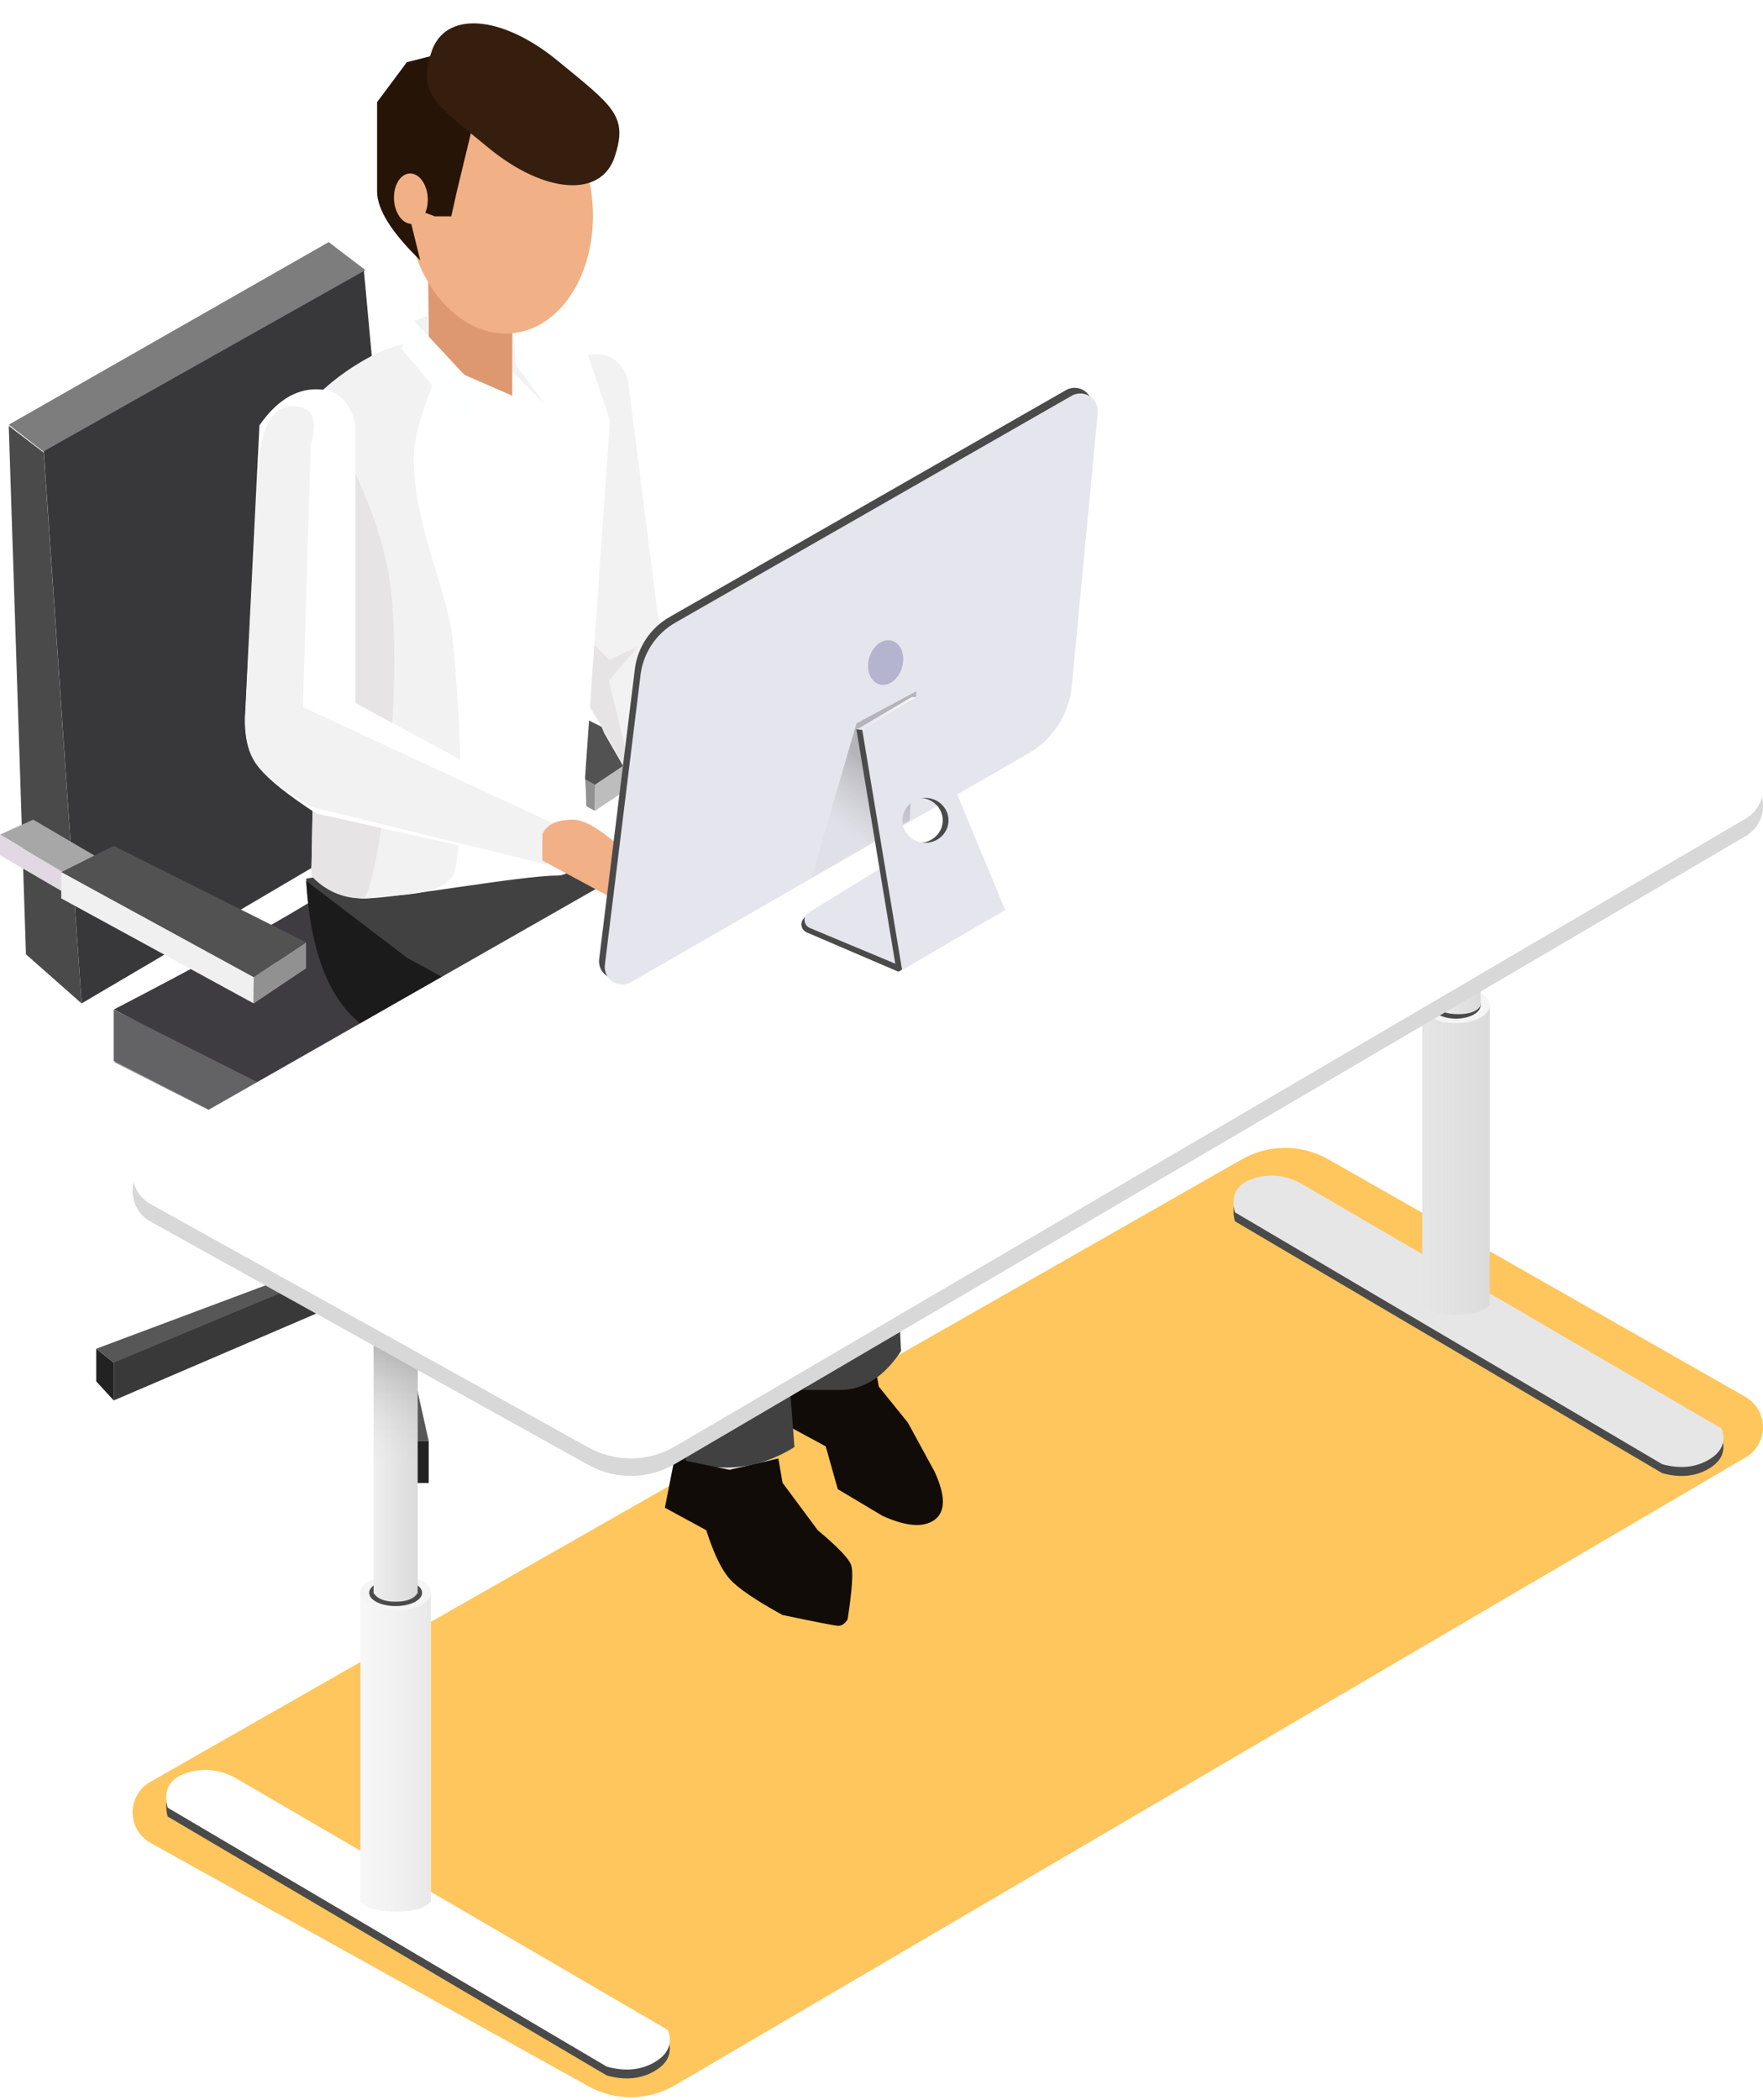<svg width="152" height="181" viewBox="0 0 152 181" fill="none" xmlns="http://www.w3.org/2000/svg">
<path fill-rule="evenodd" clip-rule="evenodd" d="M12.953 153.585L107.059 99.928C109.374 98.609 112.212 98.608 114.527 99.926L150.475 120.391C151.923 121.215 152.429 123.058 151.604 124.506C151.343 124.965 150.965 125.348 150.508 125.616L58.2 179.727C55.898 181.077 53.054 181.109 50.722 179.813L12.982 158.843C11.525 158.034 11.001 156.197 11.81 154.741C12.078 154.258 12.473 153.858 12.953 153.585Z" fill="#FFC65D"/>
<path fill-rule="evenodd" clip-rule="evenodd" d="M33.187 107.601V110.143L45.147 100.497V98.484L34.536 106.573L33.187 107.601Z" fill="#393939"/>
<path fill-rule="evenodd" clip-rule="evenodd" d="M41.363 100.875L42.593 101.108L33.137 107.878L31.656 107.255L41.363 100.875Z" fill="#575757"/>
<path fill-rule="evenodd" clip-rule="evenodd" d="M31.182 106.644L30.411 108.066L14.33 100.875L16.201 100.429L31.182 106.644Z" fill="#575757"/>
<path fill-rule="evenodd" clip-rule="evenodd" d="M14.331 100.875V103.472L30.61 110.192L30.335 107.919L14.331 100.875Z" fill="#393939"/>
<path d="M30.156 87.995H33.96V110.888C33.663 111.397 33.029 111.651 32.057 111.651C31.085 111.651 30.451 111.397 30.156 110.888V87.995Z" fill="url(#paint0_linear_410_24341)"/>
<path d="M30.156 87.995H33.96V110.888C33.663 111.397 33.029 111.651 32.057 111.651C31.085 111.651 30.451 111.397 30.156 110.888V87.995Z" fill="url(#paint1_linear_410_24341)"/>
<path fill-rule="evenodd" clip-rule="evenodd" d="M51.819 68.219L30.17 55.338L33.031 54.053L54.698 66.74L51.819 68.219Z" fill="#A7A7A7"/>
<path fill-rule="evenodd" clip-rule="evenodd" d="M51.019 69.227L30.17 57.118L30.17 55.337L51.019 67.548V69.227Z" fill="#636264"/>
<path fill-rule="evenodd" clip-rule="evenodd" d="M34.695 58.579L39.228 56.311L55.803 64.62L51.297 67.641L34.695 58.579Z" fill="#525252"/>
<path fill-rule="evenodd" clip-rule="evenodd" d="M51.297 67.641L55.803 64.639V66.868L51.297 69.89V67.641Z" fill="#BDBDBD"/>
<path fill-rule="evenodd" clip-rule="evenodd" d="M34.695 58.579L51.297 67.644L51.283 69.89L34.695 60.84L34.695 58.579Z" fill="#919191"/>
<path fill-rule="evenodd" clip-rule="evenodd" d="M3.771 38.868L31.357 23.13L35.643 69.637L7.034 86.486L3.771 38.868Z" fill="#38373A"/>
<path fill-rule="evenodd" clip-rule="evenodd" d="M9.805 91.541C16.625 87.996 21.744 85.22 25.163 83.212C28.582 81.204 32.325 78.775 36.393 75.927C42.059 77.467 46.39 79.002 49.387 80.532C52.385 82.062 56.35 84.761 61.284 88.631C56.594 93.099 52.744 96.206 49.733 97.951C46.723 99.697 41.689 101.741 34.631 104.083L9.805 91.541Z" fill="#A19F9F"/>
<path fill-rule="evenodd" clip-rule="evenodd" d="M9.805 87.044L34.548 98.83V104.124L9.805 91.434V87.044Z" fill="#636264"/>
<path fill-rule="evenodd" clip-rule="evenodd" d="M34.609 99.594L61.282 84.107V88.615C57.877 92.191 54.56 94.92 51.33 96.8C48.101 98.681 42.527 101.132 34.609 104.151V99.594Z" fill="#4A4A4A"/>
<path fill-rule="evenodd" clip-rule="evenodd" d="M9.805 87.016C16.625 83.471 21.744 80.694 25.163 78.686C28.582 76.678 32.325 74.25 36.393 71.401C42.059 72.942 46.39 74.477 49.387 76.006C52.385 77.536 56.35 80.236 61.284 84.106C56.594 88.574 52.744 91.68 49.733 93.426C46.723 95.171 41.689 97.215 34.631 99.557L9.805 87.016Z" fill="#3E3C41"/>
<path fill-rule="evenodd" clip-rule="evenodd" d="M0.754 36.605L28.34 20.867L31.507 23.282L3.732 38.918L0.754 36.605Z" fill="#7D7D7D"/>
<path fill-rule="evenodd" clip-rule="evenodd" d="M2.238 82.255L0.754 36.706L3.771 39.012L7.032 86.486L2.238 82.255Z" fill="#4A4A4A"/>
<path fill-rule="evenodd" clip-rule="evenodd" d="M21.649 84.812L0 71.931L2.861 70.647L24.529 83.333L21.649 84.812Z" fill="#A7A7A7"/>
<path fill-rule="evenodd" clip-rule="evenodd" d="M21.68 86.325L0 73.712L0 71.93L21.68 84.812V86.325Z" fill="#E1D8E4"/>
<path fill-rule="evenodd" clip-rule="evenodd" d="M5.28 75.172L9.813 72.905L26.388 81.214L21.881 84.235L5.28 75.172Z" fill="#525252"/>
<path fill-rule="evenodd" clip-rule="evenodd" d="M5.28 75.172L21.881 84.238L21.868 86.484L5.28 77.433L5.28 75.172Z" fill="#F0F0F0"/>
<path fill-rule="evenodd" clip-rule="evenodd" d="M21.881 84.235L26.388 81.233V83.462L21.881 86.484V84.235Z" fill="#919191"/>
<path fill-rule="evenodd" clip-rule="evenodd" d="M33.961 107.575L57.021 110.781V111.799L33.803 108.359C33.887 108.288 33.94 108.2 33.961 108.095C33.982 107.99 33.982 107.816 33.961 107.575Z" fill="#575757"/>
<path fill-rule="evenodd" clip-rule="evenodd" d="M9.805 117.406V120.707L31.428 111.434L31.507 108.359L9.805 117.406Z" fill="#393939"/>
<path fill-rule="evenodd" clip-rule="evenodd" d="M31.831 112.066L33.572 127.825V124.198L31.655 108.359L31.831 112.066Z" fill="#393939"/>
<path fill-rule="evenodd" clip-rule="evenodd" d="M33.821 108.359L33.856 110.937L56.79 114.318L57.021 111.717L33.821 108.359Z" fill="#393939"/>
<path fill-rule="evenodd" clip-rule="evenodd" d="M8.297 116.25V119.064L9.805 120.707V117.451L8.297 116.25Z" fill="#232222"/>
<path fill-rule="evenodd" clip-rule="evenodd" d="M33.572 124.198V127.825H36.96V124.198H33.572Z" fill="#232222"/>
<path fill-rule="evenodd" clip-rule="evenodd" d="M30.17 108.062C30.314 108.167 30.46 108.239 30.61 108.277C30.759 108.316 31.072 108.343 31.547 108.359L9.805 117.449L8.297 116.249L30.17 108.062Z" fill="#575757"/>
<path fill-rule="evenodd" clip-rule="evenodd" d="M31.662 108.359C32.008 108.378 32.267 108.388 32.44 108.388C32.612 108.388 32.943 108.388 33.43 108.388L36.96 124.194L33.572 124.222L31.662 108.359Z" fill="#575757"/>
<path fill-rule="evenodd" clip-rule="evenodd" d="M66.457 117.41L65.619 121.654L71.189 124.662L72.23 128.353L76.099 130.659C78.133 131.578 79.625 131.69 80.577 130.994C81.529 130.298 81.529 128.915 80.577 126.845L78.28 122.627L75.765 119.509L75.404 117.41L71.189 118.392L66.457 117.41Z" fill="#120C08"/>
<path fill-rule="evenodd" clip-rule="evenodd" d="M58.077 120.427H66.373V126.461C64.551 126.964 63.168 127.215 62.225 127.215C61.282 127.215 59.899 126.964 58.077 126.461V120.427Z" fill="#D8D8D8"/>
<path fill-rule="evenodd" clip-rule="evenodd" d="M36.623 73.664C37.025 80.29 38.99 84.524 42.518 86.365C46.046 88.206 53.501 91.664 64.884 96.74L66.745 119.806C68.43 119.806 70.305 119.806 72.37 119.806C74.435 119.806 76.207 118.688 77.687 116.451L76.46 92.787L63.364 80.085L51.736 73.664H36.623Z" fill="#414141"/>
<path fill-rule="evenodd" clip-rule="evenodd" d="M36.623 73.664C37.025 80.29 38.989 84.524 42.515 86.365C46.041 88.206 53.491 91.664 64.867 96.74L66.727 119.806C66.198 119.806 66.966 119.806 69.03 119.806C71.094 119.806 70.745 111.336 67.984 94.396L57.142 86.365L45.315 80.085L36.623 73.664Z" fill="#1C1B1B"/>
<path fill-rule="evenodd" clip-rule="evenodd" d="M26.398 75.733C26.801 82.477 28.766 86.785 32.294 88.658C35.822 90.532 43.277 94.051 54.66 99.216L56.658 125.532C58.548 126.168 60.526 126.485 62.591 126.485C64.656 126.485 66.624 125.898 68.495 124.722L66.236 95.195C63.376 91.838 59.355 88.187 54.171 84.243C48.988 80.299 43.578 76.772 37.941 73.664L26.398 75.733Z" fill="#414141"/>
<path fill-rule="evenodd" clip-rule="evenodd" d="M26.398 75.927C26.801 82.76 28.765 87.126 32.291 89.025C35.816 90.923 43.267 94.49 54.643 99.724L56.826 125.488L59.175 126.225L57.76 97.306L46.918 89.025L35.091 82.549L26.398 75.927Z" fill="#1C1B1B"/>
<path fill-rule="evenodd" clip-rule="evenodd" d="M58.16 125.707L57.323 129.951L60.89 131.891C61.529 133.884 62.196 135.277 62.892 136.071C63.589 136.865 65.114 137.908 67.469 139.199C70.312 139.795 71.899 140.104 72.23 140.126C72.56 140.148 72.842 139.964 73.077 139.575C73.478 137.002 73.579 135.437 73.378 134.88C73.177 134.324 72.219 133.327 70.503 131.891L67.469 127.806L67.108 125.707L62.892 126.689L58.16 125.707Z" fill="#120C08"/>
<path fill-rule="evenodd" clip-rule="evenodd" d="M50.709 30.594C49.049 30.907 47.673 32.075 46.581 34.098L48.185 55.957C48.403 57.557 48.94 58.72 49.795 59.446C50.65 60.171 51.411 61.408 52.076 63.157L55.233 68.647C56.806 67.085 58.118 66.198 59.169 65.985C60.22 65.772 61.344 66.166 62.542 67.166L56.739 53.211L55.015 39.615L54.135 32.674C53.511 30.974 52.369 30.281 50.709 30.594Z" fill="#F2F2F2"/>
<path fill-rule="evenodd" clip-rule="evenodd" d="M50.59 54.906C49.189 57.256 48.903 58.798 49.732 59.533C50.561 60.267 52.217 63.001 54.699 67.734L52.489 58.666L54.98 55.74L52.531 56.878L50.59 54.906Z" fill="#E6E4E4"/>
<path fill-rule="evenodd" clip-rule="evenodd" d="M27.629 34.534C31.799 30.954 35.087 29.163 37.494 29.163C39.901 29.163 44.217 29.407 50.442 29.893L52.59 36.213L50.442 67.026C50.85 72.653 50.038 75.467 48.005 75.467C44.957 75.467 34.161 77.435 31.448 77.435C29.639 77.435 28.104 76.779 26.841 75.467L27.629 34.534Z" fill="white"/>
<path fill-rule="evenodd" clip-rule="evenodd" d="M26.841 34.578C28.285 33.069 29.98 31.789 31.924 30.739C33.868 29.689 36.248 29.163 39.063 29.163C36.749 34.007 35.616 37.518 35.663 39.697C35.794 45.692 38.639 50.937 39.063 55.424C40.247 67.934 39.551 74.582 39.063 75.425C37.927 77.391 33.837 77.048 31.924 77.391C30.649 77.619 29.48 76.964 28.419 75.425L26.841 34.578Z" fill="#F2F2F2"/>
<path fill-rule="evenodd" clip-rule="evenodd" d="M27.601 35.014C31.188 41.138 33.225 46.453 33.712 50.96C34.829 61.294 32.336 77.435 31.282 77.435C29.538 77.435 28.058 76.787 26.841 75.489L27.601 35.014Z" fill="#E6E4E4"/>
<path fill-rule="evenodd" clip-rule="evenodd" d="M27.263 33.552C25.444 33.552 23.812 34.587 22.369 36.656L21.119 61.89C21.136 63.759 21.552 65.199 22.369 66.208C23.187 67.218 24.818 68.52 27.263 70.114L46.851 74.51V71.338L48.298 70.114L30.649 60.599V44.748V36.656C30.211 34.587 29.083 33.552 27.263 33.552Z" fill="white"/>
<path fill-rule="evenodd" clip-rule="evenodd" d="M25.261 35.014C23.583 35.014 22.587 36.647 22.273 39.912L21.119 62.259C21.134 63.915 21.519 65.189 22.273 66.084C23.026 66.978 24.531 68.13 26.787 69.542L47.135 74.51V72.219L48.298 71.253L26.117 60.947L26.787 38.36C27.448 36.13 26.94 35.014 25.261 35.014Z" fill="#F2F2F2"/>
<path fill-rule="evenodd" clip-rule="evenodd" d="M43.501 27.655L44.684 29.659L46.944 34.827L44.133 31.998L43.501 27.655Z" fill="#F2F2F2"/>
<path fill-rule="evenodd" clip-rule="evenodd" d="M44.255 28.409L44.889 29.13L46.985 34.855L44.47 31.435L44.255 28.409Z" fill="#FEFFFF"/>
<path fill-rule="evenodd" clip-rule="evenodd" d="M36.88 20.751H44.163V34.104L36.993 30.98L36.88 20.751Z" fill="#DD986F"/>
<path fill-rule="evenodd" clip-rule="evenodd" d="M35.732 27.655L36.961 27.173L36.961 30.838L35.732 27.655Z" fill="#F2F2F2"/>
<path fill-rule="evenodd" clip-rule="evenodd" d="M34.611 30.048L35.706 27.655L41.469 33.847L40.036 36.505L34.611 30.048Z" fill="#FEFFFF"/>
<path d="M44.213 28.718C48.612 28.256 51.669 23.037 51.041 17.062C50.413 11.086 46.338 6.617 41.938 7.08C37.539 7.542 34.481 12.761 35.11 18.736C35.738 24.711 39.813 29.18 44.213 28.718Z" fill="#F1B086"/>
<path fill-rule="evenodd" clip-rule="evenodd" d="M36.233 22.439C33.752 20.03 32.511 18.048 32.511 16.492C32.511 14.937 32.511 12.373 32.511 8.803L35.078 5.36L37.314 4.795L40.804 10.631L39.388 16.492L38.908 18.646H37.496L35.078 17.759L36.233 22.439Z" fill="#261406"/>
<path fill-rule="evenodd" clip-rule="evenodd" d="M52.993 13.526C54.162 9.99 52.904 9.193 48.072 5.229C43.24 1.265 38.376 0.918 37.206 4.453C36.037 7.989 37.295 8.787 42.127 12.75C46.959 16.714 51.824 17.061 52.993 13.526Z" fill="#351E0E"/>
<path d="M35.538 19.297C36.341 19.255 36.941 18.248 36.879 17.048C36.816 15.848 36.113 14.91 35.31 14.952C34.507 14.994 33.907 16.001 33.97 17.201C34.032 18.401 34.735 19.339 35.538 19.297Z" fill="#F1B086"/>
<path fill-rule="evenodd" clip-rule="evenodd" d="M20.749 154.265L57.579 175.729C58.003 176.879 57.627 177.802 56.451 178.497C55.275 179.192 53.899 179.324 52.324 178.893L14.456 156.568C14.053 155.033 14.621 154.027 16.161 153.55C17.701 153.074 19.23 153.312 20.749 154.265Z" fill="#4A4A4A"/>
<path fill-rule="evenodd" clip-rule="evenodd" d="M20.749 153.502L57.579 174.966C58.003 176.116 57.627 177.039 56.451 177.734C55.275 178.429 53.899 178.561 52.324 178.13L14.456 155.805C14.053 154.27 14.621 153.264 16.161 152.787C17.701 152.311 19.23 152.549 20.749 153.502Z" fill="white"/>
<path d="M31.068 137.287H37.154V163.873C36.679 164.463 35.664 164.759 34.109 164.759C32.554 164.759 31.54 164.463 31.068 163.873V137.287Z" fill="white"/>
<path d="M31.068 137.287H37.154V163.873C36.679 164.463 35.664 164.759 34.109 164.759C32.554 164.759 31.54 164.463 31.068 163.873V137.287Z" fill="url(#paint2_linear_410_24341)"/>
<path d="M34.111 138.813C35.792 138.813 37.154 138.13 37.154 137.287C37.154 136.444 35.792 135.76 34.111 135.76C32.43 135.76 31.068 136.444 31.068 137.287C31.068 138.13 32.43 138.813 34.111 138.813Z" fill="#F5F5F5"/>
<path d="M34.111 138.431C35.372 138.431 36.394 137.919 36.394 137.287C36.394 136.654 35.372 136.142 34.111 136.142C32.851 136.142 31.829 136.654 31.829 137.287C31.829 137.919 32.851 138.431 34.111 138.431Z" fill="#4A4A4A"/>
<path d="M32.209 114.393H36.013V137.287C35.716 137.795 35.082 138.05 34.11 138.05C33.138 138.05 32.504 137.795 32.209 137.287V114.393Z" fill="url(#paint3_linear_410_24341)"/>
<path d="M32.209 114.393H36.013V137.287C35.716 137.795 35.082 138.05 34.11 138.05C33.138 138.05 32.504 137.795 32.209 137.287V114.393Z" fill="url(#paint4_linear_410_24341)"/>
<path fill-rule="evenodd" clip-rule="evenodd" d="M112.593 103.024L148.422 123.897C148.835 125.016 148.469 125.913 147.324 126.589C146.18 127.265 144.842 127.394 143.31 126.974L106.471 105.263C106.078 103.77 106.631 102.792 108.129 102.329C109.628 101.865 111.115 102.097 112.593 103.024Z" fill="#4A4A4A"/>
<path fill-rule="evenodd" clip-rule="evenodd" d="M112.593 102.251L148.422 123.125C148.835 124.243 148.469 125.14 147.324 125.816C146.18 126.492 144.842 126.621 143.31 126.202L106.471 104.491C106.078 102.997 106.631 102.019 108.129 101.556C109.628 101.093 111.115 101.324 112.593 102.251Z" fill="#E7E6E6"/>
<path d="M122.624 86.64H128.436V112.443C127.982 113.017 127.013 113.304 125.528 113.304C124.043 113.304 123.075 113.017 122.624 112.443V86.64Z" fill="#DFDFDF"/>
<path d="M122.624 86.64H128.436V112.443C127.982 113.017 127.013 113.304 125.528 113.304C124.043 113.304 123.075 113.017 122.624 112.443V86.64Z" fill="url(#paint5_linear_410_24341)"/>
<path d="M125.53 88.185C127.135 88.185 128.436 87.493 128.436 86.64C128.436 85.786 127.135 85.094 125.53 85.094C123.925 85.094 122.624 85.786 122.624 86.64C122.624 87.493 123.925 88.185 125.53 88.185Z" fill="#F5F5F5"/>
<path d="M125.53 87.799C126.707 87.799 127.661 87.28 127.661 86.64C127.661 85.999 126.707 85.48 125.53 85.48C124.353 85.48 123.399 85.999 123.399 86.64C123.399 87.28 124.353 87.799 125.53 87.799Z" fill="#4A4A4A"/>
<path d="M123.786 64.613H127.661V86.677C127.358 87.167 126.712 87.412 125.722 87.412C124.732 87.412 124.086 87.167 123.786 86.677V64.613Z" fill="url(#paint6_linear_410_24341)"/>
<path d="M123.786 64.613H127.661V86.677C127.358 87.167 126.712 87.412 125.722 87.412C124.732 87.412 124.086 87.167 123.786 86.677V64.613Z" fill="url(#paint7_linear_410_24341)"/>
<path fill-rule="evenodd" clip-rule="evenodd" d="M12.953 100.034L107.059 46.377C109.374 45.057 112.212 45.056 114.527 46.374L150.475 66.84C151.923 67.664 152.429 69.506 151.604 70.954C151.343 71.414 150.965 71.797 150.508 72.064L58.2 126.176C55.898 127.525 53.054 127.558 50.722 126.262L12.982 105.292C11.525 104.482 11.001 102.646 11.81 101.189C12.078 100.707 12.473 100.307 12.953 100.034Z" fill="#D8D8D8"/>
<path fill-rule="evenodd" clip-rule="evenodd" d="M12.953 98.525L107.059 44.868C109.374 43.549 112.212 43.548 114.527 44.866L150.475 65.331C151.923 66.156 152.429 67.998 151.604 69.446C151.343 69.906 150.965 70.288 150.508 70.556L58.2 124.667C55.898 126.017 53.054 126.05 50.722 124.754L12.982 103.783C11.525 102.974 11.001 101.137 11.81 99.681C12.078 99.198 12.473 98.799 12.953 98.525Z" fill="white"/>
<path fill-rule="evenodd" clip-rule="evenodd" d="M46.763 71.906C47.13 71.067 48.01 70.647 49.404 70.647C50.797 70.647 53.044 72.322 56.144 75.672L53.757 77.94L46.763 74.168V71.906Z" fill="#F1B086"/>
<path fill-rule="evenodd" clip-rule="evenodd" d="M58.879 66.013C59.691 65.781 60.681 65.908 61.848 66.392L61.631 72.155L62.827 71.811L58.497 73.664L55.804 68.113C57.041 66.944 58.066 66.244 58.879 66.013Z" fill="#F1B086"/>
<path fill-rule="evenodd" clip-rule="evenodd" d="M57.725 53.183L91.901 33.626C92.624 33.212 93.546 33.463 93.96 34.186C94.115 34.456 94.182 34.767 94.152 35.077L91.919 58.626C91.688 61.061 90.291 63.232 88.171 64.452L53.907 84.165C53.185 84.58 52.263 84.332 51.847 83.609C51.684 83.326 51.618 82.997 51.658 82.673L54.733 57.683C54.965 55.795 56.074 54.127 57.725 53.183Z" fill="#4A4A4A"/>
<path fill-rule="evenodd" clip-rule="evenodd" d="M58.217 53.672L92.393 34.115C93.116 33.701 94.038 33.952 94.451 34.675C94.606 34.945 94.673 35.257 94.644 35.567L92.411 59.116C92.18 61.55 90.783 63.722 88.663 64.941L54.399 84.654C53.677 85.069 52.755 84.821 52.339 84.099C52.176 83.815 52.11 83.487 52.15 83.162L55.225 58.172C55.457 56.284 56.566 54.617 58.217 53.672Z" fill="#E5E5ED"/>
<path d="M75.819 58.988C76.601 59.212 77.477 58.552 77.775 57.512C78.073 56.473 77.68 55.449 76.898 55.224C76.115 55 75.239 55.66 74.941 56.7C74.643 57.739 75.036 58.764 75.819 58.988Z" fill="#B4B4CE"/>
<g filter="url(#filter0_f_410_24341)">
<path fill-rule="evenodd" clip-rule="evenodd" d="M73.842 62.35L79.007 59.578L78.431 70.702L69.967 75.653L73.842 62.35Z" fill="url(#paint8_linear_410_24341)"/>
</g>
<path fill-rule="evenodd" clip-rule="evenodd" d="M69.443 79.034L75.691 75.052L86.662 78.347L77.457 83.754L69.551 80.363C69.168 80.198 68.991 79.755 69.156 79.372C69.215 79.233 69.316 79.115 69.443 79.034Z" fill="#4A4A4A"/>
<path fill-rule="evenodd" clip-rule="evenodd" d="M69.723 78.648L76.475 74.498L86.663 78.426L77.566 83.219L69.827 79.987C69.443 79.826 69.261 79.385 69.422 79C69.483 78.854 69.588 78.731 69.723 78.648Z" fill="#E5E5ED"/>
<path fill-rule="evenodd" clip-rule="evenodd" d="M78.55 60.087L86.166 78.432L77.279 83.609L73.836 62.863L78.55 60.087ZM79.294 68.776C78.198 68.776 77.31 69.641 77.31 70.707C77.31 71.774 78.198 72.638 79.294 72.638C80.391 72.638 81.279 71.774 81.279 70.707C81.279 69.641 80.391 68.776 79.294 68.776Z" fill="#4A4A4A"/>
<path fill-rule="evenodd" clip-rule="evenodd" d="M79.047 60.087L86.663 78.432L77.776 83.609L74.333 62.863L79.047 60.087ZM79.791 68.776C78.695 68.776 77.806 69.641 77.806 70.707C77.806 71.774 78.695 72.638 79.791 72.638C80.887 72.638 81.776 71.774 81.776 70.707C81.776 69.641 80.887 68.776 79.791 68.776Z" fill="#E5E5ED"/>
<path fill-rule="evenodd" clip-rule="evenodd" d="M73.836 62.863L78.545 60.087H79.051L74.332 62.911L73.836 62.863Z" fill="url(#paint9_linear_410_24341)"/>
<defs>
<filter id="filter0_f_410_24341" x="69.467" y="59.078" width="10.04" height="17.075" filterUnits="userSpaceOnUse" color-interpolation-filters="sRGB">
<feFlood flood-opacity="0" result="BackgroundImageFix"/>
<feBlend mode="normal" in="SourceGraphic" in2="BackgroundImageFix" result="shape"/>
<feGaussianBlur stdDeviation="0.25" result="effect1_foregroundBlur_410_24341"/>
</filter>
<linearGradient id="paint0_linear_410_24341" x1="30.156" y1="94.963" x2="33.96" y2="94.963" gradientUnits="userSpaceOnUse">
<stop stop-color="#525151"/>
<stop offset="1" stop-color="#222222"/>
</linearGradient>
<linearGradient id="paint1_linear_410_24341" x1="32.058" y1="99.823" x2="32.058" y2="88.198" gradientUnits="userSpaceOnUse">
<stop stop-color="white" stop-opacity="0.046"/>
<stop offset="1" stop-opacity="0.28"/>
</linearGradient>
<linearGradient id="paint2_linear_410_24341" x1="31.068" y1="145.38" x2="37.154" y2="145.38" gradientUnits="userSpaceOnUse">
<stop stop-color="#EEEEEE" stop-opacity="0.449"/>
<stop offset="1" stop-color="#D8D8D8" stop-opacity="0.578"/>
</linearGradient>
<linearGradient id="paint3_linear_410_24341" x1="32.209" y1="121.362" x2="36.013" y2="121.362" gradientUnits="userSpaceOnUse">
<stop stop-color="#EEEEEE"/>
<stop offset="1" stop-color="#D8D8D8"/>
</linearGradient>
<linearGradient id="paint4_linear_410_24341" x1="34.111" y1="126.221" x2="34.111" y2="114.596" gradientUnits="userSpaceOnUse">
<stop stop-color="white" stop-opacity="0.046"/>
<stop offset="1" stop-opacity="0.28"/>
</linearGradient>
<linearGradient id="paint5_linear_410_24341" x1="122.624" y1="94.495" x2="128.436" y2="94.495" gradientUnits="userSpaceOnUse">
<stop stop-color="#EEEEEE" stop-opacity="0.449"/>
<stop offset="1" stop-color="#D8D8D8" stop-opacity="0.578"/>
</linearGradient>
<linearGradient id="paint6_linear_410_24341" x1="123.786" y1="71.329" x2="127.661" y2="71.329" gradientUnits="userSpaceOnUse">
<stop stop-color="#EEEEEE"/>
<stop offset="1" stop-color="#D8D8D8"/>
</linearGradient>
<linearGradient id="paint7_linear_410_24341" x1="125.723" y1="76.013" x2="125.723" y2="64.809" gradientUnits="userSpaceOnUse">
<stop stop-color="white" stop-opacity="0.046"/>
<stop offset="1" stop-opacity="0.28"/>
</linearGradient>
<linearGradient id="paint8_linear_410_24341" x1="74.095" y1="72.495" x2="77.595" y2="67.677" gradientUnits="userSpaceOnUse">
<stop stop-color="#818181" stop-opacity="0.047"/>
<stop offset="1" stop-color="#4A4A4A" stop-opacity="0.318"/>
</linearGradient>
<linearGradient id="paint9_linear_410_24341" x1="76.772" y1="61.583" x2="76.518" y2="61.203" gradientUnits="userSpaceOnUse">
<stop stop-color="#FBFBFD"/>
<stop offset="1" stop-color="#E3E3EC"/>
</linearGradient>
</defs>
</svg>

